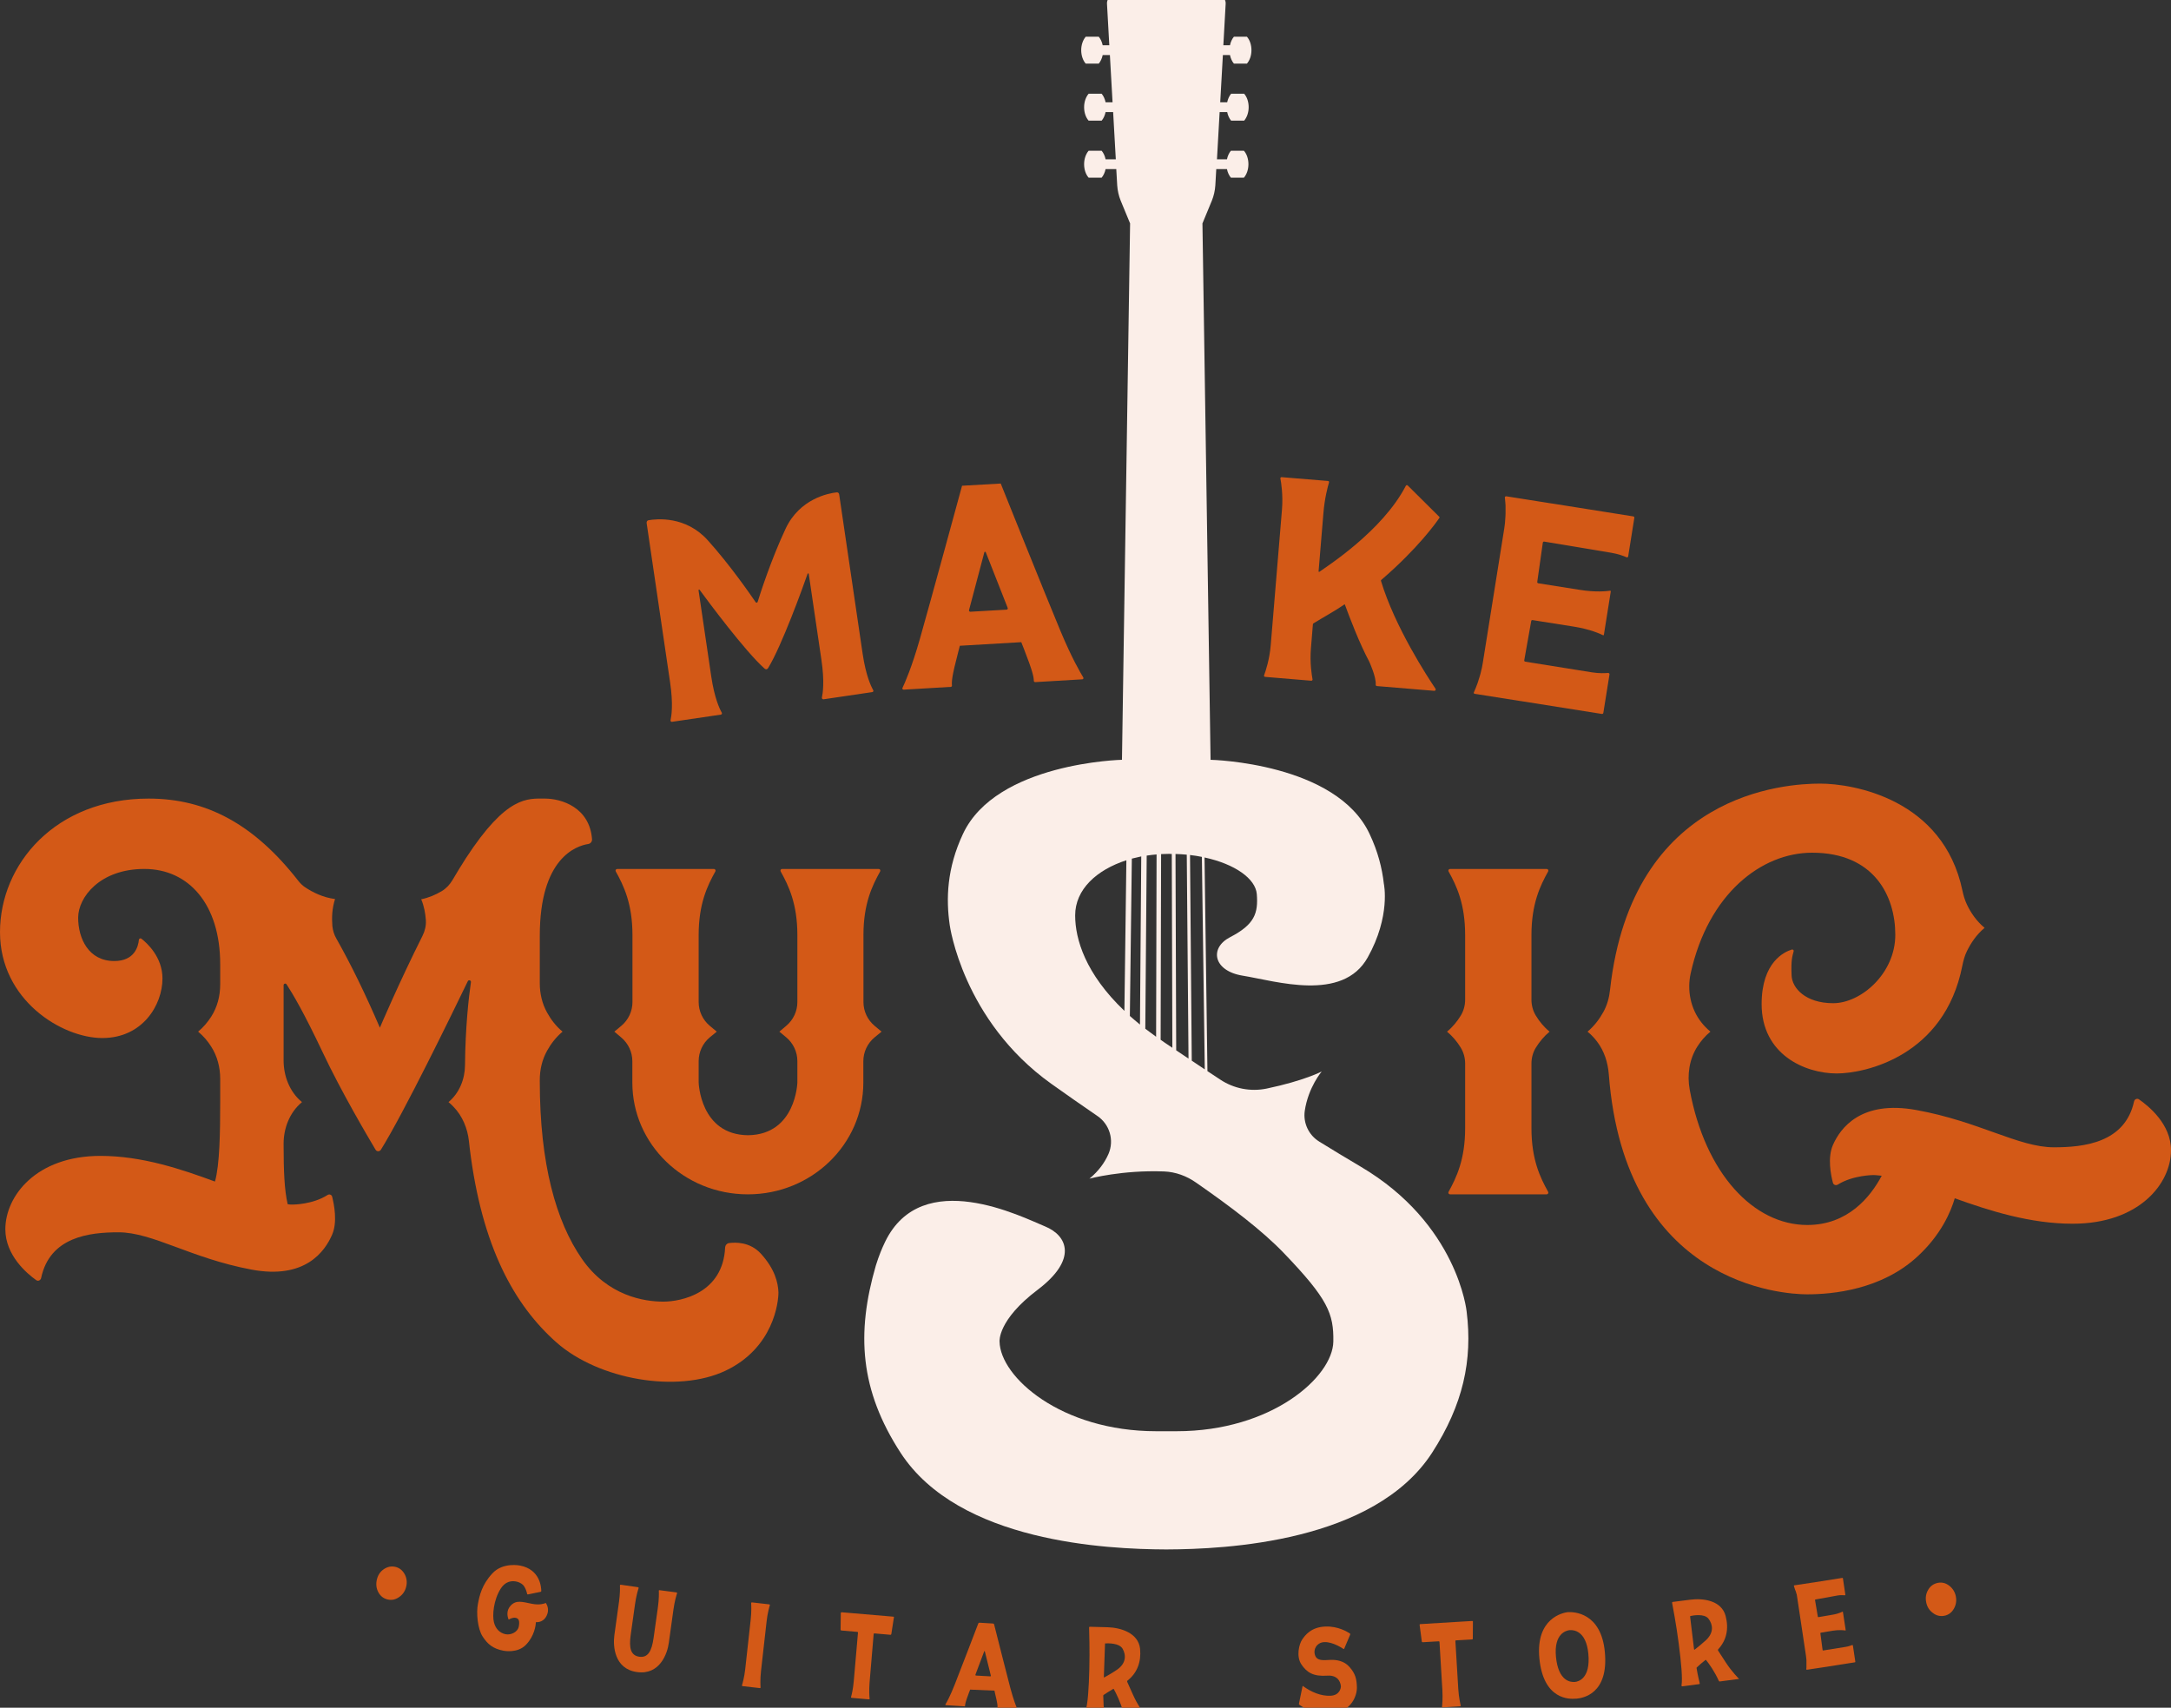 <?xml version="1.0" encoding="utf-8"?>
<!-- Generator: Adobe Illustrator 23.0.1, SVG Export Plug-In . SVG Version: 6.00 Build 0)  -->
<svg version="1.1" id="Ebene_1" xmlns="http://www.w3.org/2000/svg" xmlns:xlink="http://www.w3.org/1999/xlink" x="0px" y="0px"
	 viewBox="0 0 186.94 147.06" style="enable-background:new 0 0 186.94 147.06;" xml:space="preserve">
<rect x="0" y="0" width="186.94" height="147.06" fill="#333333" stroke="none"/>
<style type="text/css">
	.st0{fill:#FBEEE8;}
	.st1{fill:#D35917;}
</style>
<g>
	<path class="st0" d="M102.62,91.34l-0.15-17.71c0.35,0.04,0.69,0.09,1.02,0.16l0.25,18.3C103.38,91.85,103,91.6,102.62,91.34
		 M99.94,89.54l0.04-15.99c0.23-0.01,0.46-0.02,0.69-0.02c0.08,0,0.15,0,0.23,0.01l0.05,16.69c-0.21-0.14-0.42-0.28-0.64-0.43
		C100.17,89.71,100.06,89.63,99.94,89.54 M92.58,78.83c0-2.24,1.85-3.92,4.41-4.75l-0.17,12.97C93.46,83.85,92.58,80.87,92.58,78.83
		 M102.19,73.6l0.15,17.56c-0.34-0.23-0.69-0.46-1.06-0.71l-0.06-16.91C101.55,73.55,101.87,73.57,102.19,73.6 M98.74,73.68
		c0.28-0.04,0.56-0.08,0.85-0.1l-0.04,15.7c-0.32-0.23-0.63-0.46-0.93-0.69L98.74,73.68z M98.27,73.75l-0.11,14.48
		c-0.31-0.25-0.59-0.5-0.87-0.74l0.17-13.55C97.73,73.87,98,73.81,98.27,73.75 M126.29,112.95c0,0-0.75-7.56-9.15-12.5
		c-1.08-0.64-2.53-1.51-3.54-2.14c-0.91-0.56-1.4-1.6-1.25-2.65c0.3-2.03,1.46-3.39,1.46-3.39s-1.49,0.79-4.73,1.47
		c-1.39,0.29-2.84,0.01-4.02-0.78c-0.36-0.24-0.72-0.48-1.09-0.72l-0.25-18.4c2.63,0.57,4.39,1.83,4.5,3.15
		c0.13,1.65-0.18,2.62-2.31,3.72c-1.79,0.93-1.44,2.9,1.1,3.31c2.84,0.46,8.6,2.3,10.76-1.57c2-3.57,1.39-6.35,1.39-6.35
		c-0.15-1.34-0.51-2.77-1.23-4.29c-2.86-6.11-13.58-6.38-13.69-6.38l-0.7-46.19l0.81-1.96c0.17-0.42,0.27-0.87,0.3-1.32l0.08-1.4
		h0.92c0.06,0.29,0.18,0.55,0.34,0.74h1.12c0.24-0.28,0.39-0.7,0.39-1.16c0-0.47-0.15-0.89-0.39-1.16h-1.12
		c-0.16,0.19-0.28,0.45-0.34,0.74h-0.86l0.23-4.07h0.65c0.06,0.29,0.18,0.55,0.34,0.74h1.12c0.24-0.28,0.39-0.7,0.39-1.16
		c0-0.47-0.15-0.89-0.39-1.16h-1.12c-0.16,0.19-0.28,0.45-0.34,0.74h-0.6l0.23-4.07h0.61c0.06,0.29,0.18,0.55,0.34,0.74h1.12
		c0.24-0.28,0.39-0.69,0.39-1.16s-0.15-0.89-0.39-1.16h-1.12c-0.16,0.19-0.28,0.45-0.34,0.74h-0.57l0.2-3.59
		c0.02-0.39-0.29-0.71-0.67-0.71h-8.88c-0.39,0-0.69,0.32-0.67,0.71l0.2,3.59h-0.57c-0.06-0.29-0.18-0.55-0.34-0.74h-1.12
		c-0.24,0.28-0.39,0.7-0.39,1.16s0.15,0.89,0.39,1.16h1.12c0.16-0.19,0.28-0.45,0.34-0.74h0.62l0.23,4.07h-0.6
		c-0.06-0.29-0.18-0.55-0.34-0.74h-1.12c-0.24,0.28-0.39,0.7-0.39,1.16c0,0.47,0.15,0.89,0.39,1.16h1.12
		c0.16-0.19,0.28-0.45,0.34-0.74h0.65l0.23,4.07H95.2c-0.06-0.29-0.18-0.55-0.34-0.74h-1.12c-0.24,0.28-0.39,0.7-0.39,1.16
		c0,0.47,0.15,0.89,0.39,1.16h1.12c0.16-0.19,0.28-0.45,0.34-0.74h0.92l0.08,1.4c0.03,0.45,0.13,0.9,0.3,1.32l0.81,1.96l-0.7,46.19
		c0,0-10.82,0.24-13.69,6.38c-1.39,2.96-1.47,5.6-1.14,7.86c0,0,1.11,8.2,8.73,13.65c1.3,0.93,2.64,1.86,3.98,2.78
		c1.06,0.72,1.47,2.09,0.96,3.27c-0.31,0.71-0.82,1.45-1.64,2.13c0,0,2.84-0.76,6.43-0.62c0.99,0.04,1.94,0.39,2.75,0.96
		c3.01,2.09,5.69,4.12,7.57,6.08c3.78,3.94,4.29,5.2,4.25,7.61c-0.05,3.04-5.3,7.72-13.49,7.72h-1.76c-8.19,0-13.44-4.67-13.49-7.72
		c0,0-0.19-1.84,3.28-4.46c3.46-2.62,2.57-4.67,0.63-5.46s-10.58-5.22-13.76,1.32c-0.28,0.58-0.53,1.18-0.8,2.04
		c-1.7,5.85-1.38,10.74,2.13,16.14c5.02,7.72,17.82,8.3,22.82,8.32h0.12c5-0.02,17.81-0.6,22.82-8.32
		C125.99,120.96,126.81,117.13,126.29,112.95"/>
	<path class="st1" d="M131.87,93.23v-1.64c0-0.49,0.13-0.98,0.39-1.39c0.3-0.48,0.68-0.95,1.17-1.36c-0.49-0.4-0.87-0.87-1.17-1.36
		c-0.26-0.42-0.39-0.9-0.39-1.39v-1.64v-3.93c0-2.7,0.76-4.26,1.44-5.48c0.05-0.1-0.02-0.21-0.13-0.21h-8.32
		c-0.11,0-0.18,0.12-0.13,0.21c0.68,1.22,1.43,2.78,1.43,5.48v3.93v1.64c0,0.49-0.13,0.97-0.39,1.39c-0.3,0.48-0.68,0.96-1.17,1.36
		c0.48,0.4,0.87,0.87,1.17,1.36c0.26,0.42,0.39,0.9,0.39,1.39v1.64v3.93c0,2.7-0.76,4.26-1.43,5.48c-0.05,0.1,0.02,0.21,0.13,0.21
		h8.32c0.11,0,0.18-0.12,0.13-0.21c-0.68-1.22-1.44-2.78-1.44-5.48V93.23z"/>
	<path class="st1" d="M75.91,88.84l-0.6-0.5c-0.61-0.51-0.96-1.26-0.96-2.05v-5.77c0-2.7,0.76-4.26,1.44-5.48
		c0.05-0.1-0.02-0.21-0.13-0.21h-8.31c-0.11,0-0.18,0.11-0.13,0.21c0.68,1.22,1.44,2.78,1.44,5.48v5.77c0,0.79-0.35,1.54-0.96,2.05
		l-0.59,0.5l0.59,0.49c0.61,0.51,0.96,1.26,0.96,2.05v1.84c0,0-0.12,4.49-4.25,4.54c-4.13-0.04-4.25-4.54-4.25-4.54v-1.84
		c0-0.79,0.35-1.54,0.96-2.05l0.6-0.49l-0.6-0.5c-0.61-0.51-0.96-1.26-0.96-2.05v-5.77c0-2.7,0.76-4.26,1.44-5.48
		c0.05-0.1-0.02-0.21-0.13-0.21h-8.32c-0.11,0-0.18,0.11-0.13,0.21c0.68,1.22,1.44,2.78,1.44,5.48v5.77c0,0.79-0.35,1.54-0.96,2.05
		l-0.6,0.5l0.59,0.5c0.61,0.51,0.96,1.26,0.96,2.05v1.84c0,5.31,4.45,9.62,9.94,9.62l0,0c0,0,0,0,0.01,0c5.49,0,9.94-4.31,9.94-9.62
		v-1.84c0-0.79,0.35-1.54,0.96-2.05L75.91,88.84z"/>
	<path class="st1" d="M184.18,94.67c-0.16-0.11-0.38-0.01-0.42,0.18c-0.78,3.56-4.31,3.95-6.9,3.95c-3.06,0-6.43-2.23-11.85-3.21
		c-4.76-0.87-6.54,1.55-7.18,3.01c-0.48,1.09-0.18,2.58,0,3.26c0.05,0.18,0.26,0.25,0.42,0.15c1.32-0.82,3.07-0.82,3.07-0.82
		c0.07,0,0.15,0,0.22,0.01c0.16,0.01,0.32,0.03,0.49,0.05c-0.96,1.81-2.9,4.24-6.41,4.24c-4.61,0-8.79-4.42-10.12-11.64
		c-0.24-1.29-0.04-2.65,0.67-3.75c0.29-0.45,0.65-0.88,1.11-1.26c-0.3-0.25-0.56-0.52-0.78-0.8c-0.93-1.18-1.24-2.75-0.92-4.22
		c1.51-6.85,6.09-10.39,10.46-10.39c5.34,0,7.16,3.73,7.16,7.07s-2.96,5.89-5.35,5.89c-2.38,0-3.54-1.3-3.58-2.39
		c-0.06-1.36,0.07-1.66,0.18-2.09c0.02-0.09-0.07-0.16-0.16-0.14c-0.62,0.19-2.6,1.06-2.6,4.7c0,4.33,3.72,5.97,6.47,5.97
		c2.43,0,9.28-1.48,10.81-9.27c0.09-0.44,0.2-0.87,0.4-1.27c0.34-0.69,0.82-1.42,1.52-2c-0.7-0.58-1.18-1.29-1.51-1.98
		c-0.19-0.39-0.31-0.81-0.4-1.23c-1.65-7.89-9.41-9.21-12.25-9.21c-2.96,0-16.2,0.76-18.09,17.73c-0.07,0.68-0.25,1.35-0.58,1.94
		c-0.33,0.6-0.77,1.19-1.36,1.69c0.32,0.26,0.6,0.56,0.83,0.87c0.61,0.8,0.92,1.79,1,2.8c1.38,18.12,14.98,18.95,17.08,18.95
		c2.22,0,6.38-0.4,9.47-3.23c2.07-1.89,2.91-3.91,3.24-5.04c3.01,1.08,6.49,2.19,10.15,2.19c5.74,0,8.47-3.47,8.47-6.32
		C186.95,96.8,184.99,95.23,184.18,94.67"/>
	<path class="st1" d="M65.5,107.94c-0.93-1-2.17-0.97-2.74-0.89c-0.18,0.03-0.31,0.19-0.32,0.37c-0.18,3.93-3.76,4.67-5.33,4.67
		c-1.61,0-4.77-0.47-7-3.68c-2.23-3.21-3.63-8.19-3.63-15.29V93c0-0.88,0.2-1.75,0.63-2.52c0.32-0.58,0.76-1.16,1.33-1.64
		c-0.58-0.48-1.01-1.06-1.33-1.64c-0.43-0.77-0.63-1.64-0.63-2.52v-4.1c0-6.7,3.14-7.74,4.18-7.9c0.19-0.03,0.33-0.21,0.32-0.4
		c-0.2-2.76-2.64-3.51-4.06-3.51c-1.49,0-3.28-0.27-6.8,5.13c-0.38,0.59-0.77,1.23-1.16,1.89c-0.23,0.39-0.55,0.73-0.94,0.96
		c-0.51,0.3-1.1,0.56-1.75,0.69c0.25,0.6,0.36,1.22,0.4,1.8c0.03,0.47-0.08,0.93-0.29,1.35c-2.07,4.13-3.67,7.91-3.67,7.91
		c-1.25-2.91-2.49-5.45-3.75-7.68c-0.19-0.33-0.3-0.69-0.34-1.07c-0.06-0.72-0.03-1.53,0.23-2.33c-1.02-0.13-1.9-0.56-2.59-1.02
		c-0.21-0.14-0.4-0.33-0.56-0.53c-3.83-4.92-7.96-7.1-12.9-7.1C4.77,68.77,0,74.42,0,80.27c0,5.86,5.34,9.12,8.81,9.12
		s5.18-2.85,5.18-5.13c0-1.84-1.32-3.04-1.82-3.43c-0.08-0.06-0.2,0-0.21,0.1c-0.05,0.55-0.36,1.83-2.12,1.83
		c-2.23,0-3.11-1.97-3.11-3.73s1.87-4.2,5.7-4.2s6.53,3.06,6.53,8.19v1.77c0,0.98-0.25,1.95-0.78,2.77
		c-0.29,0.45-0.66,0.9-1.12,1.28c0.46,0.38,0.83,0.82,1.12,1.28c0.53,0.82,0.78,1.8,0.78,2.77v2.04c0,2.57-0.04,5.38-0.45,6.82
		c-2.92-1.08-6.3-2.21-9.86-2.21c-5.55,0-8.19,3.47-8.19,6.32c0,2.25,1.87,3.82,2.66,4.38c0.16,0.12,0.38,0.01,0.42-0.18
		c0.75-3.56,4.17-3.94,6.66-3.94c2.95,0,6.22,2.23,11.45,3.21c4.61,0.87,6.32-1.55,6.95-3.01c0.47-1.09,0.17-2.59,0-3.27
		c-0.05-0.18-0.25-0.24-0.4-0.14c-1.28,0.82-2.96,0.82-2.96,0.82c-0.07,0-0.14,0-0.21,0c-0.08,0-0.18-0.02-0.26-0.03
		c-0.28-1.21-0.35-2.85-0.35-5.12V98.5c0-1.35,0.52-2.7,1.56-3.57L26,94.91c-0.01-0.01-0.02-0.01-0.02-0.02
		c-1.04-0.87-1.56-2.22-1.56-3.57v-6.48c0-0.13,0.17-0.19,0.25-0.08c0.53,0.81,1.48,2.4,3.12,5.87c1.61,3.41,3.85,7.2,4.55,8.38
		c0.1,0.17,0.34,0.17,0.45,0.01c1.98-3.17,6.15-11.75,7.49-14.52c0.07-0.15,0.29-0.08,0.27,0.08c-0.19,1.31-0.48,3.88-0.51,7.16
		c-0.01,1.2-0.49,2.38-1.4,3.15l-0.02,0.02c0.15,0.12,0.29,0.25,0.42,0.39c0.78,0.8,1.22,1.87,1.34,2.98
		c0.02,0.21,0.05,0.42,0.07,0.63c1.04,8.45,3.83,13.47,7.46,16.69c3.63,3.21,10.42,4.4,14.56,2.44c4.15-1.97,4.56-5.91,4.56-6.74
		C67,110.48,66.74,109.29,65.5,107.94"/>
	<path class="st1" d="M70.91,60.22l4.2-0.62c0.08-0.01,0.12-0.1,0.08-0.17c-0.19-0.33-0.63-1.25-0.91-3.13l-2.02-13.72
		c-0.02-0.12-0.11-0.2-0.22-0.18c-0.71,0.08-3.18,0.55-4.39,3.12c-1.22,2.6-2.18,5.55-2.41,6.31c-0.03,0.08-0.12,0.09-0.17,0.03
		c-0.45-0.66-2.21-3.21-4.13-5.34c-1.9-2.11-4.4-1.84-5.1-1.72c-0.11,0.02-0.17,0.12-0.16,0.24l2.02,13.72
		c0.28,1.88,0.12,2.89,0.04,3.26c-0.02,0.08,0.05,0.15,0.12,0.14l4.21-0.62c0.08-0.01,0.12-0.1,0.08-0.17
		c-0.19-0.33-0.63-1.25-0.91-3.14l-1.09-7.39c-0.01-0.06,0.06-0.1,0.09-0.05c0.68,0.93,3.91,5.29,5.6,6.79
		c0.1,0.09,0.23,0.07,0.3-0.05c1.18-1.92,3.02-7.03,3.4-8.12c0.02-0.06,0.1-0.04,0.1,0.02l1.09,7.39c0.28,1.88,0.12,2.89,0.04,3.26
		C70.76,60.15,70.83,60.23,70.91,60.22"/>
	<path class="st1" d="M83.44,52.54c0.56-2.12,1.15-4.35,1.32-4.98c0.02-0.06,0.09-0.06,0.12-0.01c0.24,0.61,1.09,2.75,1.89,4.8
		c0.03,0.07-0.02,0.15-0.1,0.15l-3.12,0.18C83.48,52.68,83.42,52.61,83.44,52.54 M87.94,55.3l0.24,0.61
		c0.74,1.9,0.83,2.36,0.84,2.72c0,0.06,0.05,0.11,0.12,0.11l4.05-0.24c0.08,0,0.13-0.09,0.09-0.16c-0.25-0.41-0.99-1.67-1.96-3.99
		c-1.21-2.89-5.15-12.71-5.15-12.71l-3.33,0.19c0,0-2.78,10.21-3.64,13.22c-0.69,2.42-1.28,3.75-1.49,4.19
		c-0.04,0.08,0.02,0.15,0.11,0.15l4.05-0.24c0.06,0,0.11-0.06,0.1-0.12c-0.03-0.36,0-0.82,0.52-2.8l0.16-0.62L87.94,55.3z"/>
	<path class="st1" d="M118.94,49.94c3.16-2.72,4.74-4.95,5-5.34c0.03-0.04,0.02-0.08-0.02-0.11l-2.7-2.68
		c-0.05-0.05-0.14-0.04-0.17,0.03c-2.01,3.89-6.83,6.96-7.44,7.4c-0.03,0.02-0.07,0-0.07-0.04l0.42-5.05
		c0.1-1.24,0.38-2.28,0.48-2.61c0.02-0.06-0.03-0.12-0.09-0.12l-3.99-0.33c-0.06-0.01-0.12,0.05-0.11,0.11
		c0.07,0.35,0.24,1.43,0.14,2.66c-0.12,1.51-0.84,10.19-0.97,11.7c-0.1,1.22-0.44,2.24-0.57,2.59c-0.03,0.07,0.02,0.14,0.1,0.14
		l3.95,0.33c0.07,0.01,0.13-0.05,0.12-0.12c-0.07-0.37-0.24-1.43-0.14-2.65l0.17-2.08c0-0.04,0.02-0.07,0.05-0.09
		c0.74-0.46,1.9-1.1,2.56-1.56c0.02-0.02,0.12-0.09,0.14-0.07c0.41,1.12,1.27,3.38,2.1,4.92c0,0,0.62,1.34,0.56,1.99
		c-0.01,0.06,0.04,0.11,0.1,0.12l4.94,0.41c0.1,0.01,0.16-0.1,0.11-0.18c-0.66-0.97-3.51-5.33-4.7-9.3
		C118.91,49.99,118.92,49.96,118.94,49.94"/>
	<path class="st1" d="M138.73,47.6c0.61,0.1,1.11,0.29,1.33,0.39c0.06,0.03,0.13-0.01,0.14-0.08l0.53-3.32
		c0.01-0.06-0.03-0.11-0.09-0.12l-6.99-1.11h-0.02l-3.92-0.62h-0.01c-0.07-0.01-0.12,0.04-0.12,0.11c0,0.02,0.01,0.06,0.01,0.09
		c0,0.03,0.01,0.05,0.01,0.09s0.01,0.09,0.01,0.13c0,0.03,0.01,0.06,0.01,0.1s0.01,0.1,0.01,0.14c0,0.05,0.01,0.09,0.01,0.14
		c0,0.04,0,0.1,0,0.14c0,0.06,0,0.12,0,0.18c0,0.06,0,0.14,0,0.2c0,0.06,0,0.11,0,0.16c0,0.08-0.01,0.17-0.01,0.25
		c0,0.05,0,0.1-0.01,0.15c-0.01,0.09-0.01,0.18-0.02,0.27c-0.01,0.05-0.01,0.1-0.01,0.16c-0.02,0.15-0.04,0.3-0.06,0.45
		c-0.24,1.5-1.61,10.09-1.85,11.59c-0.02,0.15-0.05,0.3-0.08,0.44c-0.01,0.05-0.02,0.1-0.04,0.15c-0.02,0.09-0.04,0.18-0.06,0.26
		c-0.01,0.05-0.03,0.1-0.04,0.15c-0.02,0.08-0.04,0.16-0.07,0.24c-0.02,0.05-0.03,0.1-0.05,0.15c-0.02,0.07-0.04,0.14-0.06,0.2
		c-0.02,0.06-0.04,0.12-0.06,0.18c-0.02,0.04-0.03,0.09-0.05,0.13c-0.02,0.05-0.03,0.09-0.05,0.13c-0.02,0.05-0.03,0.09-0.05,0.13
		c-0.01,0.03-0.03,0.06-0.04,0.09c-0.02,0.04-0.03,0.08-0.05,0.12c-0.01,0.03-0.02,0.06-0.03,0.08c-0.01,0.03-0.03,0.06-0.04,0.08
		c-0.03,0.06,0.01,0.12,0.08,0.13H127l3.92,0.62h0.02l6.99,1.11c0.06,0.01,0.12-0.03,0.13-0.09l0.53-3.31
		c0.01-0.07-0.04-0.13-0.12-0.13c-0.24,0.02-0.78,0.05-1.38-0.05l-5.75-0.92c-0.06-0.01-0.1-0.06-0.09-0.12l0.6-3.38
		c0.01-0.06,0.06-0.09,0.12-0.08l3.54,0.56c1.4,0.22,2.28,0.62,2.52,0.74c0.04,0.02,0.08-0.01,0.08-0.05l0.59-3.71
		c0.01-0.04-0.02-0.08-0.07-0.07c-0.27,0.04-1.22,0.15-2.63-0.08l-3.54-0.56c-0.06-0.01-0.1-0.06-0.09-0.12l0.48-3.38
		c0.01-0.06,0.06-0.1,0.12-0.09L138.73,47.6z"/>
	<path class="st1" d="M32.45,136.03c0.09-0.39,0.29-0.69,0.6-0.9c0.31-0.21,0.64-0.28,0.99-0.2s0.61,0.29,0.8,0.62
		c0.18,0.33,0.23,0.69,0.14,1.07c-0.09,0.39-0.29,0.69-0.61,0.91c-0.31,0.22-0.64,0.29-0.99,0.21c-0.35-0.08-0.62-0.29-0.8-0.62
		C32.4,136.78,32.36,136.42,32.45,136.03"/>
	<path class="st1" d="M165.86,137.98c-0.08-0.39-0.02-0.75,0.17-1.07c0.19-0.33,0.46-0.52,0.82-0.6c0.35-0.07,0.67,0,0.98,0.23
		c0.3,0.23,0.5,0.53,0.58,0.92s0.02,0.75-0.17,1.08s-0.46,0.53-0.81,0.6c-0.35,0.07-0.68,0-0.98-0.23
		C166.13,138.68,165.94,138.38,165.86,137.98"/>
	<path class="st1" d="M46.97,138.05c-0.12,0.05-0.51,0.19-1.17,0.06c-0.81-0.16-1.35-0.35-1.82,0.15c-0.41,0.43-0.28,0.94-0.21,1.15
		c0.02,0.06,0.04,0.06,0.06,0.05c0.09-0.06,0.35-0.19,0.58-0.14c0.3,0.06,0.34,0.33,0.26,0.76c-0.08,0.43-0.64,0.75-1.14,0.65
		c-0.5-0.1-0.87-0.48-1-1.04c-0.14-0.56-0.05-1.89,0.59-2.89s1.67-0.59,1.93-0.3c0.16,0.18,0.26,0.45,0.31,0.63l0.02,0.09
		c0.01,0.03,0,0.1,0.1,0.08l1.07-0.22c0,0,0.06-0.01,0.06-0.08c-0.01-0.35-0.11-1.84-1.82-2.18c0,0-1.47-0.32-2.39,0.67
		c-0.92,0.99-1.11,1.92-1.25,2.65c-0.14,0.72-0.04,2.1,0.41,2.79c0.43,0.66,0.89,1.05,1.79,1.22c0,0,1.2,0.26,1.94-0.51
		c0.74-0.76,0.84-1.69,0.86-1.95c0,0,0.59,0.09,0.91-0.53c0.27-0.52,0.05-0.95-0.03-1.07C47.03,138.06,47.01,138.03,46.97,138.05"/>
	<path class="st1" d="M56.8,136.94c-0.04-0.01-0.08,0.02-0.07,0.06c0.01,0.18,0.02,0.71-0.08,1.42c-0.12,0.88-0.21,1.5-0.37,2.63
		c-0.16,1.13-0.48,1.72-1.23,1.62c-0.75-0.11-0.9-0.76-0.74-1.89c0.16-1.13,0.24-1.75,0.37-2.63c0.1-0.71,0.25-1.21,0.31-1.39
		c0.01-0.04-0.02-0.07-0.06-0.08l-1.47-0.21c-0.04-0.01-0.08,0.02-0.08,0.06c0.01,0.18,0.02,0.71-0.08,1.42
		c-0.12,0.88-0.28,1.99-0.4,2.88c-0.12,0.9-0.02,2.89,1.95,3.16c1.97,0.28,2.62-1.61,2.74-2.51c0.12-0.9,0.28-2,0.4-2.88
		c0.1-0.71,0.25-1.21,0.31-1.39c0.01-0.04-0.01-0.07-0.06-0.08L56.8,136.94z"/>
	<path class="st1" d="M64.64,139.48c0.08-0.72,0.05-1.25,0.04-1.43c0-0.04,0.03-0.06,0.07-0.06l1.49,0.17
		c0.04,0.01,0.06,0.03,0.05,0.07c-0.05,0.17-0.2,0.68-0.28,1.4l-0.48,4.26c-0.08,0.72-0.05,1.25-0.04,1.43
		c0,0.04-0.03,0.06-0.06,0.05l-1.49-0.17c-0.04,0-0.06-0.03-0.05-0.07c0.05-0.17,0.2-0.68,0.28-1.4L64.64,139.48z"/>
	<path class="st1" d="M76.93,139.22l-4.46-0.38c-0.04,0-0.07,0.03-0.07,0.06l-0.02,1.44c0,0.03,0.03,0.06,0.06,0.07l1.39,0.12
		c0.03,0,0.05,0.03,0.05,0.06l-0.36,4.14c-0.06,0.72-0.19,1.24-0.24,1.41c-0.01,0.04,0.02,0.06,0.05,0.07l1.49,0.13
		c0.04,0,0.07-0.02,0.06-0.06c-0.02-0.18-0.06-0.71,0-1.43l0.35-4.14c0-0.03,0.03-0.05,0.06-0.05l1.39,0.12
		c0.03,0,0.06-0.02,0.07-0.06l0.22-1.42C76.99,139.25,76.97,139.22,76.93,139.22"/>
	<path class="st1" d="M83.99,144.22c0.32-0.86,0.66-1.76,0.76-2.02c0.01-0.02,0.04-0.02,0.05,0c0.07,0.27,0.3,1.21,0.52,2.1
		c0.01,0.03-0.01,0.06-0.05,0.06l-1.24-0.07C84,144.28,83.98,144.25,83.99,144.22 M85.63,145.59l0.06,0.27
		c0.2,0.83,0.22,1.03,0.2,1.18c0,0.03,0.01,0.05,0.04,0.05l1.61,0.1c0.03,0,0.06-0.03,0.04-0.06c-0.08-0.18-0.31-0.75-0.58-1.76
		c-0.31-1.17-1.26-4.94-1.4-5.49c-0.01-0.04-0.05-0.07-0.09-0.07l-1.17-0.07c-0.05,0-0.08,0.02-0.1,0.06
		c-0.2,0.54-1.6,4.16-2.04,5.29c-0.39,0.98-0.68,1.51-0.79,1.68c-0.02,0.03,0,0.07,0.04,0.07l1.6,0.1c0.03,0,0.05-0.02,0.05-0.04
		c0-0.15,0.04-0.34,0.34-1.15l0.1-0.25L85.63,145.59z"/>
	<path class="st1" d="M95.19,141.52c0.22-0.01,1.2-0.04,1.48,0.47c0.32,0.57,0.28,1.27-0.49,1.8c-0.38,0.26-0.78,0.49-1.09,0.66
		c-0.01,0.01-0.05,0-0.04-0.04c0.04-1.15,0.09-2.57,0.1-2.84C95.15,141.53,95.15,141.52,95.19,141.52 M96.72,147.43
		c0.01,0.03,0.03,0.05,0.06,0.05l1.69,0.04c0,0-0.51-0.67-0.92-1.6c-0.24-0.54-0.39-0.88-0.49-1.09c-0.02-0.04-0.01-0.07,0.03-0.11
		c0.83-0.65,1.19-1.61,1.08-2.73c-0.14-1.36-1.65-1.83-2.81-1.86l-1.51-0.04c-0.04,0-0.07,0.02-0.07,0.06
		c0.01,0.33,0.06,1.98,0.02,3.55c-0.04,1.69-0.13,3.03-0.32,3.61c-0.01,0.04,0.02,0.07,0.06,0.07l1.46,0.04
		c0.04,0,0.07-0.03,0.07-0.06c-0.02-0.18-0.06-0.7-0.07-1.33c0-0.04,0.01-0.05,0.03-0.07c0.21-0.14,0.49-0.32,0.83-0.52
		c0.02-0.01,0.04-0.01,0.05,0.02C96.11,145.82,96.47,146.54,96.72,147.43"/>
	<path class="st1" d="M111.85,146.71c-0.01,0.04,0,0.07,0.03,0.09c0.21,0.16,1.12,0.78,2.68,0.73c1.79-0.06,2.3-1.51,2.28-2.23
		c-0.02-0.72-0.13-1.16-0.62-1.73c-0.49-0.57-1.17-0.64-1.63-0.63c-0.59,0.02-1.24,0.15-1.38-0.49c0,0-0.16-0.56,0.38-0.91
		c0.53-0.34,1.46,0.04,2.08,0.45l0.01,0.01c0,0,0.05,0.03,0.07-0.03l0.51-1.2c0.02-0.04,0.01-0.08-0.02-0.1
		c-0.21-0.14-1.02-0.64-2.1-0.6c-1.25,0.04-1.77,0.76-2.02,1.13s-0.53,1.43-0.06,2.13s1.03,1.05,2.22,0.97
		c1.08-0.08,1.17,0.78,1.18,0.92c0,0.15-0.1,0.78-0.91,0.81c-0.8,0.03-1.62-0.3-2.36-0.84c-0.01-0.01-0.03-0.01-0.03,0.01
		L111.85,146.71z"/>
	<path class="st1" d="M126.77,139.59l-4.47,0.27c-0.04,0-0.07,0.04-0.06,0.07l0.19,1.43c0,0.03,0.03,0.06,0.07,0.06l1.39-0.08
		c0.03,0,0.05,0.02,0.06,0.05l0.25,4.15c0.04,0.72-0.01,1.25-0.03,1.43c0,0.04,0.03,0.06,0.06,0.06l1.49-0.09
		c0.04,0,0.06-0.03,0.06-0.07c-0.04-0.17-0.16-0.69-0.21-1.41l-0.25-4.15c0-0.03,0.02-0.05,0.05-0.05l1.39-0.08
		c0.04,0,0.06-0.03,0.06-0.07l0.01-1.44C126.84,139.62,126.81,139.59,126.77,139.59"/>
	<path class="st1" d="M135.62,144.84L135.62,144.84c0,0-0.01,0-0.03,0c-0.02,0-0.03,0-0.03,0l0,0c-0.28,0.02-1.37-0.02-1.58-2.16
		c-0.19-2.01,0.88-2.26,1.16-2.3l0,0c0,0,0.01,0,0.03,0c0.02,0,0.03,0,0.03,0l0,0c0.28-0.02,1.38,0.03,1.57,2.04
		C136.97,144.56,135.9,144.81,135.62,144.84 M138.19,142.27c-0.32-3.45-2.73-3.46-3.13-3.44l0,0h-0.07l0,0
		c-0.4,0.05-2.76,0.51-2.44,3.96c0.34,3.61,2.61,3.54,3.14,3.49l0,0c0.01,0,0.02,0,0.03,0c0.01,0,0.02,0,0.03,0l0,0
		C136.29,146.23,138.53,145.88,138.19,142.27"/>
	<path class="st1" d="M145.58,139.16c0.21-0.05,1.18-0.22,1.53,0.23c0.4,0.52,0.47,1.21-0.21,1.85c-0.34,0.31-0.7,0.61-0.98,0.82
		c-0.01,0.01-0.04,0.01-0.05-0.04c-0.14-1.14-0.31-2.55-0.34-2.82C145.54,139.18,145.54,139.17,145.58,139.16 M148.01,144.76
		c0.01,0.02,0.04,0.04,0.06,0.04l1.68-0.22c0,0-0.61-0.59-1.16-1.44c-0.32-0.49-0.53-0.81-0.65-1c-0.02-0.04-0.02-0.07,0.01-0.11
		c0.72-0.78,0.93-1.77,0.64-2.87c-0.35-1.33-1.91-1.55-3.06-1.4l-1.49,0.19c-0.04,0-0.06,0.03-0.06,0.07
		c0.06,0.33,0.37,1.94,0.57,3.51c0.22,1.68,0.34,3.01,0.24,3.62c-0.01,0.04,0.03,0.07,0.07,0.07l1.44-0.19
		c0.04,0,0.07-0.04,0.06-0.07c-0.04-0.17-0.17-0.68-0.27-1.3c-0.01-0.04,0-0.05,0.02-0.07c0.18-0.18,0.44-0.4,0.74-0.64
		c0.02-0.02,0.04-0.01,0.06,0.01C147.16,143.27,147.63,143.92,148.01,144.76"/>
	<path class="st1" d="M158.26,137.39c0.26-0.04,0.49-0.02,0.59-0.01c0.03,0,0.05-0.02,0.05-0.05l-0.21-1.41
		c0-0.02-0.03-0.04-0.05-0.04l-2.46,0.39h-0.01l-1.66,0.25h-0.01c-0.03,0-0.04,0.03-0.03,0.06c0,0.01,0.01,0.02,0.01,0.03
		c0,0.01,0.01,0.02,0.01,0.04c0.01,0.01,0.01,0.03,0.02,0.05c0.01,0.01,0.01,0.03,0.01,0.04c0.01,0.02,0.01,0.04,0.02,0.06
		c0.01,0.02,0.01,0.04,0.02,0.06c0.01,0.02,0.01,0.04,0.02,0.06c0.01,0.03,0.02,0.05,0.03,0.07c0.01,0.03,0.02,0.05,0.03,0.08
		c0.01,0.02,0.01,0.04,0.02,0.07c0.01,0.03,0.02,0.07,0.03,0.1c0.01,0.02,0.01,0.04,0.02,0.06c0.01,0.04,0.02,0.07,0.02,0.11
		c0.01,0.02,0.01,0.04,0.01,0.07c0.01,0.06,0.02,0.12,0.03,0.19c0.09,0.64,0.64,4.28,0.74,4.92c0.01,0.06,0.02,0.13,0.02,0.19
		c0,0.02,0,0.04,0.01,0.07c0,0.04,0.01,0.08,0.01,0.12c0,0.02,0,0.04,0,0.07c0,0.04,0,0.07,0,0.11c0,0.02,0,0.04,0,0.07
		c0,0.03,0,0.06,0,0.09s0,0.05,0,0.08c0,0.02,0,0.04,0,0.06s0,0.04,0,0.06s0,0.04,0,0.06c0,0.01,0,0.03,0,0.04
		c0,0.02,0,0.04-0.01,0.06c0,0.01,0,0.02,0,0.04c0,0.01,0,0.03,0,0.04c0,0.03,0.02,0.05,0.05,0.04l0,0l1.66-0.25h0.01l2.46-0.39
		c0.03,0,0.04-0.03,0.04-0.05l-0.21-1.4c-0.01-0.03-0.04-0.05-0.06-0.04c-0.1,0.04-0.31,0.12-0.56,0.16l-1.94,0.31
		c-0.02,0-0.05-0.01-0.05-0.04l-0.19-1.44c0-0.02,0.01-0.05,0.04-0.05l1-0.17c0.6-0.09,1-0.04,1.11-0.02c0.02,0,0.03-0.01,0.03-0.03
		l-0.24-1.57c0-0.02-0.02-0.03-0.04-0.02c-0.1,0.05-0.47,0.22-1.07,0.3l-1,0.17c-0.02,0-0.05-0.01-0.05-0.04l-0.24-1.43
		c0-0.03,0.01-0.05,0.04-0.05L158.26,137.39z"/>
</g>
</svg>

